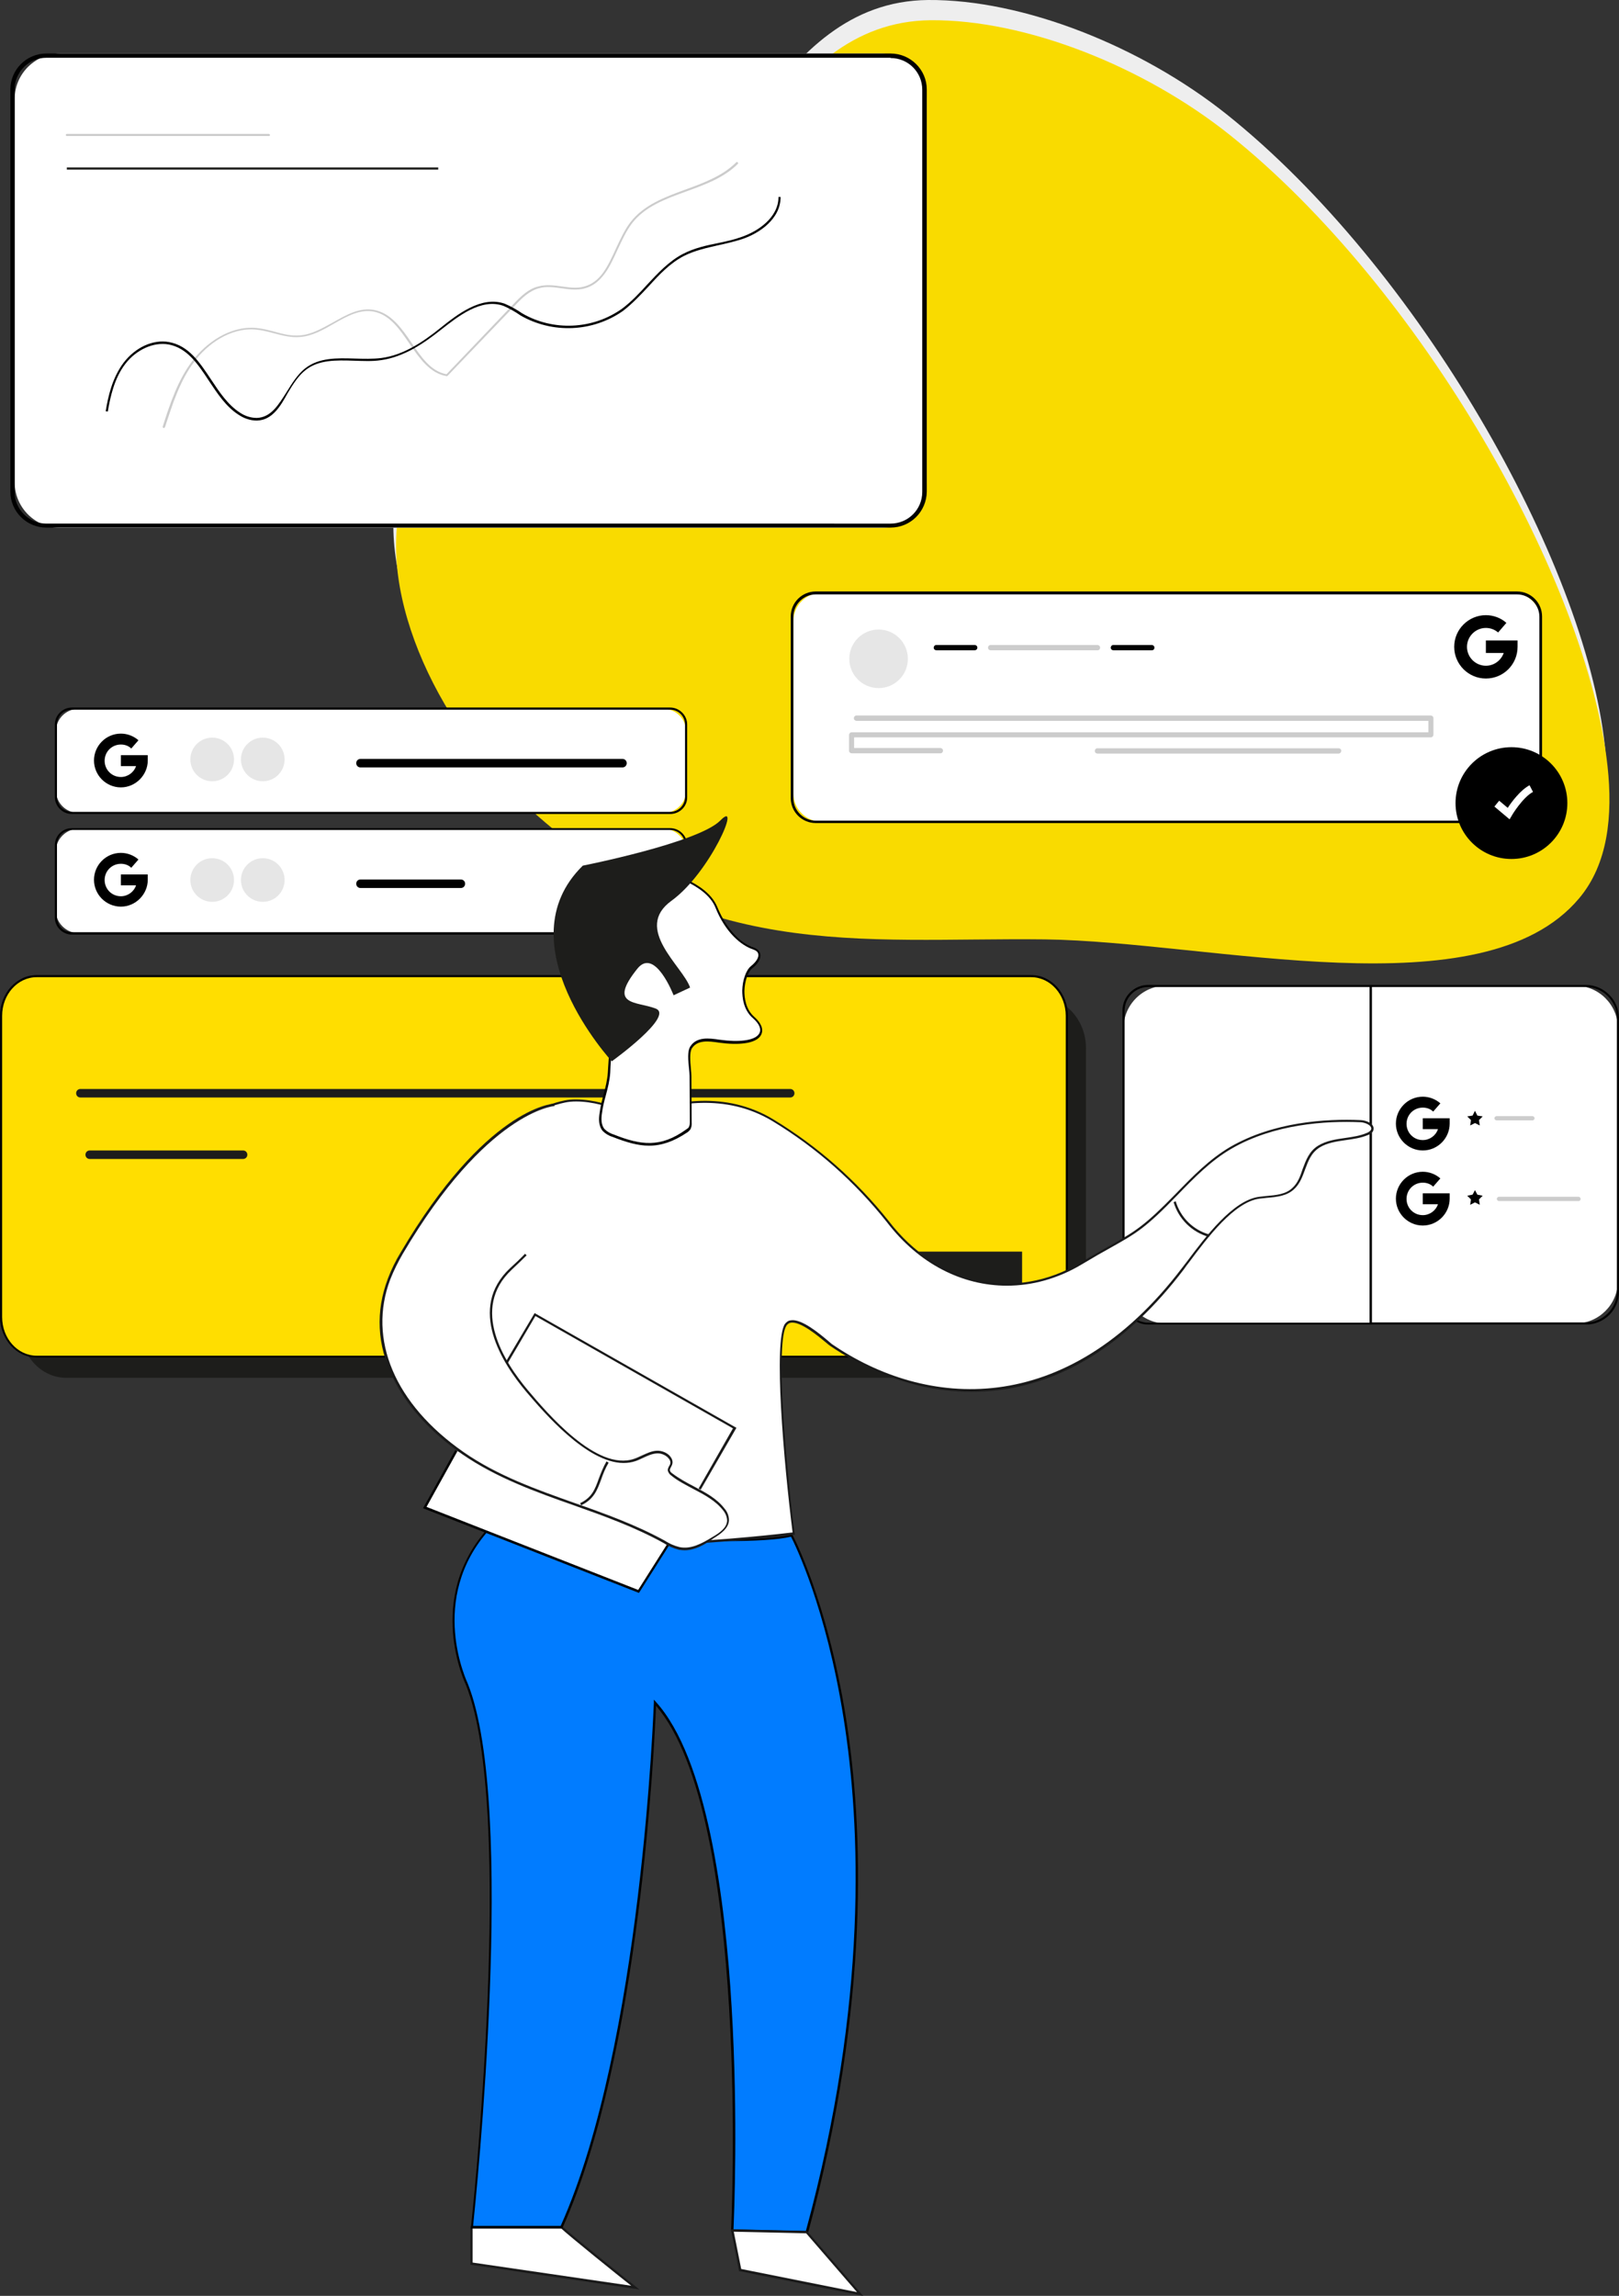 <?xml version="1.0" encoding="UTF-8" standalone="no"?>
<svg
   xmlns:dc="http://purl.org/dc/elements/1.1/"
   xmlns:cc="http://creativecommons.org/ns#"
   xmlns:rdf="http://www.w3.org/1999/02/22-rdf-syntax-ns#"
   xmlns:svg="http://www.w3.org/2000/svg"
   xmlns="http://www.w3.org/2000/svg"
   style="fill:none"
   id="svg6332"
   version="1.1"
   viewBox="0 0 491.635 697.099"
   height="697.099"
   width="491.635">
  <rect x="0" y="0" width="491.635" height="697.099" fill="#333333" stroke="none"/>
  <defs
     id="defs6336" />
  <path
     style="fill:#eeeeee"
     id="path6194"
     d="m 478.7,266.637 c -29.267,34.835 -111.651,13.093 -162.262,12.447 -55.866,-0.647 -106.719,7.516 -159.028,-42.109 -29.186,-27.722 -45.598,-69.75 -34.441,-96.502 11.723,-28.127 42.364,-37.502 67.023,-55.526 30.965,-22.55 44.466,-84.46 91.762,-84.945 28.944,-0.242 64.84,14.063 90.792,34.754 57.968,46.312 108.741,135.46 114.804,191.793 1.617,14.791 0.162,29.581 -8.65,40.088 z" />
  <path
     style="fill:#f9db00"
     id="path6196"
     d="m 479.508,272.78 c -29.267,34.834 -111.651,13.093 -162.261,12.446 -55.866,-0.646 -106.72,7.517 -159.028,-42.108 -29.186,-27.722 -45.598,-69.75 -34.441,-96.503 11.723,-28.126 42.364,-37.502 67.023,-55.525 30.964,-22.55 44.466,-84.46 91.762,-84.945 28.943,-0.242 64.84,14.063 90.792,34.754 57.968,46.311 108.74,135.459 114.804,191.793 1.617,14.871 0.162,29.662 -8.651,40.088 z" />
  <path
     style="fill:#ffffff"
     id="path6198"
     d="m 459.377,249.502 h -209.881 c -4.689,0 -8.57,-3.879 -8.57,-8.567 v -52.373 c 0,-4.688 3.881,-8.567 8.57,-8.567 h 209.881 c 4.689,0 8.57,3.879 8.57,8.567 v 52.373 c -0.081,4.688 -3.881,8.567 -8.57,8.567 z" />
  <path
     style="fill:#ffffff"
     id="path6200"
     d="M 201.473,246.836 H 23.85 c -3.8,0 -6.872,-3.072 -6.872,-6.87 v -17.862 c 0,-3.799 3.072,-6.87 6.872,-6.87 h 177.623 c 3.799,0 6.872,3.071 6.872,6.87 v 17.862 c 0.08,3.798 -3.073,6.87 -6.872,6.87 z" />
  <path
     style="fill:#ffffff"
     id="path6202"
     d="M 201.311,283.367 H 24.012 c -3.881,0 -7.115,-3.152 -7.115,-7.112 v -17.539 c 0,-3.879 3.153,-7.112 7.115,-7.112 h 177.299 c 3.881,0 7.115,3.152 7.115,7.112 v 17.539 c 0,3.96 -3.234,7.112 -7.115,7.112 z" />
  <path
     style="fill:#ffffff"
     id="path6204"
     d="m 478.377,401.854 h -124.264 c -7.114,0 -12.935,-5.819 -12.935,-12.932 v -76.701 c 0,-7.112 5.821,-12.931 12.935,-12.931 h 124.264 c 7.114,0 12.935,5.819 12.935,12.931 v 76.701 c 0,7.113 -5.821,12.932 -12.935,12.932 z" />
  <path
     style="fill:#ffffff"
     id="path6206"
     d="M 267.606,160.274 H 18.271 c -7.6,0 -13.825,-6.223 -13.825,-13.821 V 30.069 c 0,-7.597 6.225,-13.821 13.825,-13.821 h 249.335 c 7.6,0 13.825,6.223 13.825,13.821 V 146.453 c 0,7.598 -6.225,13.821 -13.825,13.821 z" />
  <path
     style="fill:#000000"
     id="path6208"
     d="m 481.61,402.176 h -132.914 c -4.284,0 -7.842,-3.475 -7.842,-7.839 v -87.451 c 0,-4.283 3.477,-7.84 7.842,-7.84 h 132.833 c 5.498,0 10.026,4.526 10.106,10.022 v 83.086 c 0,5.577 -4.527,10.022 -10.025,10.022 z m -65.001,-0.646 h 65.001 c 5.175,0 9.379,-4.203 9.379,-9.376 v -83.086 c 0,-5.172 -4.285,-9.375 -9.379,-9.375 h -65.001 z m -67.913,-101.837 c -3.961,0 -7.195,3.233 -7.195,7.193 v 87.531 c 0,3.961 3.234,7.194 7.195,7.194 h 67.185 v -101.918 z" />
  <g
     transform="translate(-19.323,-14.061)"
     style="opacity:0.2"
     id="g6212">
    <path
       style="fill:#000000"
       id="path6210"
       d="m 498.669,378.736 h -24.173 c -0.323,0 -0.647,-0.324 -0.647,-0.647 0,-0.323 0.324,-0.647 0.647,-0.647 h 24.173 c 0.324,0 0.647,0.324 0.647,0.647 0,0.323 -0.242,0.647 -0.647,0.647 z m -13.986,-24.49 h -10.915 c -0.323,0 -0.646,-0.323 -0.646,-0.646 0,-0.324 0.323,-0.647 0.646,-0.647 h 10.915 c 0.323,0 0.647,0.323 0.647,0.647 0,0.323 -0.324,0.646 -0.647,0.646 z" />
  </g>
  <path
     style="fill:#000000"
     id="path6214"
     d="m 447.897,337.276 0.727,1.455 1.617,0.242 -1.131,1.132 0.242,1.616 -1.455,-0.727 -1.455,0.727 0.242,-1.616 -1.132,-1.132 1.617,-0.242 z" />
  <path
     style="fill:#000000"
     id="path6216"
     d="m 447.897,361.361 0.727,1.374 1.617,0.323 -1.131,1.132 0.242,1.616 -1.455,-0.727 -1.455,0.727 0.242,-1.616 -1.132,-1.132 1.617,-0.323 z" />
  <path
     style="fill:#000000"
     id="path6218"
     d="m 432.051,342.852 h 4.608 c -0.647,1.94 -2.506,3.314 -4.608,3.314 -2.749,0 -4.932,-2.182 -4.932,-4.93 0,-2.748 2.183,-4.931 4.932,-4.931 1.212,0 2.344,0.405 3.153,1.213 l 2.183,-2.506 c -1.456,-1.293 -3.396,-2.02 -5.336,-2.02 -4.528,0 -8.166,3.718 -8.166,8.163 0,4.526 3.719,8.163 8.166,8.163 4.527,0 8.165,-3.718 8.165,-8.163 v -1.617 h -8.165 z" />
  <path
     style="fill:#000000"
     id="path6220"
     d="m 432.051,365.644 h 4.608 c -0.647,1.94 -2.506,3.314 -4.608,3.314 -2.749,0 -4.932,-2.182 -4.932,-4.93 0,-2.748 2.183,-4.931 4.932,-4.931 1.212,0 2.344,0.405 3.153,1.213 l 2.183,-2.506 c -1.456,-1.293 -3.396,-2.02 -5.336,-2.02 -4.528,0 -8.166,3.718 -8.166,8.163 0,4.526 3.719,8.163 8.166,8.163 4.527,0 8.165,-3.718 8.165,-8.163 v -1.617 h -8.165 z" />
  <path
     style="fill:#000000"
     id="path6222"
     d="m 270.436,17.622 c 5.336,0 9.621,4.284 9.621,9.618 V 149.363 c 0,5.334 -4.285,9.618 -9.621,9.618 H 14.068 c -5.255,0 -9.621,-4.284 -9.621,-9.618 V 27.159 c 0,-5.253 4.285,-9.618 9.621,-9.618 h 256.369 z m 0,-1.374 H 14.068 c -6.064,0 -10.915,4.93 -10.915,10.911 V 149.282 c 0,6.062 4.932,10.911 10.915,10.911 h 256.369 c 6.063,0 10.914,-4.849 10.995,-10.911 V 27.159 c 0,-5.981 -4.932,-10.911 -10.995,-10.911 z" />
  <g
     transform="translate(-19.323,-14.061)"
     style="opacity:0.2"
     id="g6226">
    <path
       style="fill:#000000"
       id="path6224"
       d="M 100.979,55.363 H 39.616 c -0.162,0 -0.323,-0.162 -0.323,-0.323 0,-0.162 0.162,-0.323 0.323,-0.323 h 61.363 c 0.162,0 0.324,0.162 0.324,0.323 0,0.162 -0.081,0.323 -0.324,0.323 z" />
  </g>
  <path
     style="fill:#1d1d1b"
     id="path6228"
     d="M 133.075,50.84 H 20.293 v 0.647 h 112.782 z" />
  <path
     style="fill:#000000"
     id="path6230"
     d="m 78.018,127.702 c -2.021,0 -3.881,-0.646 -5.579,-1.778 -3.8,-2.425 -6.387,-6.385 -8.974,-10.264 -3.396,-5.173 -6.63,-10.022 -12.289,-11.073 -4.608,-0.808 -9.863,1.616 -13.178,5.981 -3.315,4.364 -4.527,10.022 -5.255,14.386 l -0.647,-0.081 c 0.728,-4.526 2.021,-10.183 5.417,-14.709 3.557,-4.688 8.974,-7.194 13.825,-6.304 5.983,1.131 9.217,6.061 12.774,11.396 2.506,3.798 5.093,7.678 8.732,10.022 1.536,1.05 3.315,1.616 5.174,1.616 4.285,-0.162 6.549,-3.96 9.055,-7.921 1.617,-2.586 3.315,-5.334 5.578,-7.112 4.205,-3.314 9.702,-3.152 15.038,-2.99 2.668,0.08 5.498,0.161 8.085,-0.162 6.872,-0.889 12.936,-5.092 17.867,-9.052 5.255,-4.203 12.532,-9.941 19.646,-7.436 1.86,0.808 3.638,1.778 5.255,2.91 9.46,5.496 21.425,4.93 30.318,-1.374 2.83,-2.102 5.336,-4.769 7.681,-7.355 3.234,-3.476 6.629,-7.113 10.834,-9.295 3.395,-1.778 7.114,-2.586 10.752,-3.314 2.264,-0.485 4.609,-0.97 6.872,-1.778 5.255,-1.778 11.4,-5.981 11.4,-12.204 h 0.647 c 0,6.627 -6.387,11.073 -11.885,12.851 -2.264,0.727 -4.689,1.293 -6.953,1.778 -3.557,0.808 -7.276,1.617 -10.591,3.314 -4.204,2.182 -7.519,5.739 -10.672,9.214 -2.425,2.586 -4.932,5.253 -7.761,7.435 -9.217,6.466 -21.425,6.951 -31.127,1.374 -1.617,-1.131 -3.314,-2.101 -5.174,-2.909 -6.791,-2.425 -13.825,3.233 -18.999,7.274 -5.094,4.041 -11.157,8.244 -18.191,9.213 -2.668,0.405 -5.498,0.243 -8.246,0.162 -5.417,-0.162 -10.591,-0.323 -14.634,2.829 -2.183,1.697 -3.881,4.364 -5.417,6.951 -2.344,4.283 -4.77,8.244 -9.378,8.405 z" />
  <g
     transform="translate(-19.323,-14.061)"
     style="opacity:0.2"
     id="g6234">
    <path
       style="fill:#000000"
       id="path6232"
       d="m 69.044,144.027 h -0.081 c -0.162,-0.081 -0.242,-0.243 -0.242,-0.405 2.264,-7.031 4.608,-14.224 9.136,-20.124 3.962,-5.173 11.076,-10.507 19.161,-9.861 1.94,0.162 3.8,0.647 5.66,1.132 2.587,0.727 5.093,1.374 7.68,1.131 3.558,-0.242 6.872,-2.182 10.106,-3.96 4.043,-2.263 8.166,-4.688 12.693,-3.718 5.013,1.051 8.166,5.577 11.157,9.941 2.992,4.446 5.902,8.648 10.592,9.537 l 20.292,-21.256 c 2.264,-2.425 4.609,-4.688 7.6,-5.415 2.345,-0.647 4.77,-0.323 7.115,0 2.263,0.323 4.527,0.646 6.629,0.081 5.174,-1.294 7.357,-6.224 9.783,-11.477 1.293,-2.748 2.587,-5.658 4.366,-8.002 4.042,-5.334 10.591,-7.759 16.816,-10.022 5.498,-2.021 11.238,-4.122 15.361,-8.244 0.162,-0.162 0.323,-0.162 0.485,0 0.162,0.162 0.162,0.323 0,0.485 -4.204,4.203 -10.025,6.304 -15.604,8.325 -6.467,2.344 -12.612,4.607 -16.573,9.78 -1.698,2.263 -2.992,5.092 -4.285,7.84 -2.345,5.173 -4.77,10.507 -10.187,11.881 -2.264,0.566 -4.608,0.243 -6.872,-0.08 -2.345,-0.324 -4.689,-0.647 -6.872,0 -2.83,0.727 -5.094,2.909 -7.277,5.253 l -20.454,21.337 c -0.081,0.081 -0.162,0.081 -0.323,0.081 -5.094,-0.889 -8.247,-5.496 -11.238,-9.86 -2.911,-4.284 -5.902,-8.648 -10.672,-9.699 -4.285,-0.889 -8.166,1.293 -12.289,3.637 -3.234,1.859 -6.63,3.799 -10.349,4.041 -2.668,0.243 -5.336,-0.485 -7.842,-1.131 -1.779,-0.485 -3.719,-0.97 -5.578,-1.132 -7.761,-0.646 -14.714,4.526 -18.514,9.618 -4.447,5.819 -6.71,13.013 -8.974,19.963 -0.162,0.243 -0.323,0.324 -0.404,0.324 z" />
  </g>
  <path
     style="fill:#000000"
     id="path6236"
     d="M 203.494,247.159 H 21.829 c -2.83,0 -5.174,-2.344 -5.174,-5.173 v -21.984 c 0,-2.829 2.345,-5.172 5.174,-5.172 h 181.665 c 2.829,0 5.174,2.343 5.174,5.172 v 21.984 c 0.081,2.829 -2.264,5.173 -5.174,5.173 z m -181.665,-31.683 c -2.506,0 -4.527,2.021 -4.527,4.526 v 21.984 c 0,2.506 2.021,4.526 4.527,4.526 h 181.665 c 2.506,0 4.527,-2.02 4.527,-4.526 v -21.984 c 0,-2.505 -2.021,-4.526 -4.527,-4.526 z" />
  <g
     transform="translate(-19.323,-14.061)"
     style="opacity:0.1"
     id="g6242">
    <path
       style="fill:#000000"
       id="path6238"
       d="m 83.758,251.278 c 3.661,0 6.63,-2.967 6.63,-6.627 0,-3.66 -2.968,-6.628 -6.63,-6.628 -3.661,0 -6.63,2.968 -6.63,6.628 0,3.66 2.968,6.627 6.63,6.627 z" />
    <path
       style="fill:#000000"
       id="path6240"
       d="m 99.12,251.278 c 3.662,0 6.63,-2.967 6.63,-6.627 0,-3.66 -2.968,-6.628 -6.63,-6.628 -3.661,0 -6.63,2.968 -6.63,6.628 0,3.66 2.968,6.627 6.63,6.627 z" />
  </g>
  <path
     style="fill:#000000"
     id="path6244"
     d="m 189.022,233.015 h -79.554 c -0.728,0 -1.294,-0.566 -1.294,-1.294 0,-0.727 0.566,-1.293 1.294,-1.293 h 79.554 c 0.728,0 1.293,0.566 1.293,1.293 0,0.728 -0.565,1.294 -1.293,1.294 z" />
  <path
     style="fill:#000000"
     id="path6246"
     d="M 203.494,283.771 H 21.829 c -2.83,0 -5.174,-2.344 -5.174,-5.173 v -21.983 c 0,-2.829 2.345,-5.173 5.174,-5.173 h 181.665 c 2.829,0 5.174,2.344 5.174,5.173 v 21.903 c 0.081,2.909 -2.264,5.253 -5.174,5.253 z m -181.665,-31.763 c -2.506,0 -4.527,2.02 -4.527,4.526 v 21.984 c 0,2.505 2.021,4.526 4.527,4.526 h 181.665 c 2.506,0 4.527,-2.021 4.527,-4.526 v -21.984 c 0,-2.506 -2.021,-4.526 -4.527,-4.526 z" />
  <g
     transform="translate(-19.323,-14.061)"
     style="opacity:0.1"
     id="g6250">
    <path
       style="fill:#000000"
       id="path6248"
       d="m 83.758,287.891 c 3.661,0 6.63,-2.968 6.63,-6.628 0,-3.66 -2.968,-6.627 -6.63,-6.627 -3.661,0 -6.63,2.967 -6.63,6.627 0,3.66 2.968,6.628 6.63,6.628 z" />
  </g>
  <g
     transform="translate(-19.323,-14.061)"
     style="opacity:0.1"
     id="g6254">
    <path
       style="fill:#000000"
       id="path6252"
       d="m 99.12,287.891 c 3.662,0 6.63,-2.968 6.63,-6.628 0,-3.66 -2.968,-6.627 -6.63,-6.627 -3.661,0 -6.63,2.967 -6.63,6.627 0,3.66 2.968,6.628 6.63,6.628 z" />
  </g>
  <g
     transform="translate(-19.323,-14.061)"
     style="opacity:0.1"
     id="g6258">
    <path
       style="fill:#000000"
       id="path6256"
       d="m 83.758,324.342 c 3.661,0 6.63,-2.967 6.63,-6.628 0,-3.66 -2.968,-6.627 -6.63,-6.627 -3.661,0 -6.63,2.967 -6.63,6.627 0,3.661 2.968,6.628 6.63,6.628 z" />
  </g>
  <g
     transform="translate(-19.323,-14.061)"
     style="opacity:0.1"
     id="g6262">
    <path
       style="fill:#000000"
       id="path6260"
       d="m 99.12,324.342 c 3.662,0 6.63,-2.967 6.63,-6.628 0,-3.66 -2.968,-6.627 -6.63,-6.627 -3.661,0 -6.63,2.967 -6.63,6.627 0,3.661 2.968,6.628 6.63,6.628 z" />
  </g>
  <path
     style="fill:#000000"
     id="path6264"
     d="m 139.947,269.627 h -30.479 c -0.728,0 -1.294,-0.566 -1.294,-1.293 0,-0.728 0.566,-1.293 1.294,-1.293 h 30.479 c 0.728,0 1.294,0.565 1.294,1.293 0,0.727 -0.566,1.293 -1.294,1.293 z" />
  <path
     style="fill:#1d1d1b"
     id="path6266"
     d="m 20.05,302.845 h 295.822 c 7.681,0 13.906,6.951 13.906,15.437 v 84.622 c 0,8.567 -6.225,15.437 -13.906,15.437 H 20.05 c -7.681,0 -13.906,-6.951 -13.906,-15.437 v -84.622 c 0,-8.567 6.225,-15.437 13.906,-15.437 z" />
  <path
     style="fill:#ffde00"
     id="path6268"
     d="m 11.157,296.379 h 301.967 c 5.982,0 10.833,5.416 10.833,12.043 v 91.491 c 0,6.628 -4.851,12.043 -10.833,12.043 H 11.157 c -5.983,0 -10.834,-5.415 -10.834,-12.043 v -91.491 c 0,-6.708 4.851,-12.043 10.834,-12.043 z" />
  <path
     style="fill:#000000"
     id="path6270"
     d="M 313.123,412.199 H 11.157 c -6.144,0 -11.157,-5.577 -11.157,-12.366 v -91.411 c 0,-6.789 5.013,-12.366 11.157,-12.366 h 301.966 c 6.145,0 11.157,5.577 11.157,12.366 v 91.492 c 0,6.789 -5.012,12.285 -11.157,12.285 z M 11.157,296.703 c -5.821,0 -10.51,5.253 -10.51,11.719 v 91.492 c 0,6.465 4.689,11.719 10.51,11.719 h 301.966 c 5.822,0 10.511,-5.254 10.511,-11.719 v -91.492 c 0,-6.466 -4.689,-11.719 -10.511,-11.719 z" />
  <path
     style="fill:#ffffff"
     id="path6272"
     d="m 24.416,331.941 h 215.54 z m 2.83,18.67 H 73.814 Z" />
  <path
     style="fill:#1d1d1b"
     id="path6274"
     d="M 73.814,351.904 H 27.246 c -0.728,0 -1.294,-0.565 -1.294,-1.293 0,-0.727 0.566,-1.293 1.294,-1.293 h 46.568 c 0.728,0 1.294,0.566 1.294,1.293 0,0.728 -0.566,1.293 -1.294,1.293 z m 166.142,-18.67 H 24.416 c -0.728,0 -1.294,-0.565 -1.294,-1.293 0,-0.727 0.566,-1.293 1.294,-1.293 h 215.54 c 0.728,0 1.294,0.566 1.294,1.293 0,0.728 -0.566,1.293 -1.294,1.293 z" />
  <path
     style="fill:#1d1d1b"
     id="path6276"
     d="m 232.195,380.031 h 78.18 v 16.003 h -78.18 z" />
  <path
     style="fill:#ffffff"
     id="path6278"
     d="m 170.508,676.247 c 2.506,2.424 22.476,18.346 22.476,18.346 l -49.722,-7.274 v -11.072 z" />
  <path
     style="fill:#1a1a1a"
     id="path6280"
     d="m 194.196,695.159 -51.338,-7.516 v -11.72 h 27.812 l 0.08,0.081 c 2.507,2.425 22.234,18.185 22.395,18.347 z m -50.61,-8.163 48.104,7.032 c -4.123,-3.233 -18.757,-15.033 -21.344,-17.458 h -26.841 v 10.426 z" />
  <path
     style="fill:#017cff"
     id="path6282"
     d="m 244.969,677.782 -22.638,-0.566 c 0,0 6.387,-127.377 -23.526,-160.272 0,0 -3.234,103.292 -28.378,159.221 h -27.165 c 0,0 13.825,-126.326 -1.536,-164.797 0,0 -12.855,-25.783 6.791,-47.363 0,0 76.402,6.385 91.843,2.183 0,0 41.395,76.701 4.609,211.594 z" />
  <path
     style="fill:#000000"
     id="path6284"
     d="m 245.292,678.186 h -0.323 l -22.961,-0.566 v -0.404 c 0.081,-1.293 5.902,-125.922 -22.799,-159.302 -0.404,10.265 -4.689,105.797 -28.378,158.494 l -0.081,0.242 h -27.811 l 0.081,-0.404 c 0.161,-1.293 13.663,-126.649 -1.536,-164.636 -0.081,-0.242 -12.694,-26.186 6.872,-47.766 l 0.08,-0.162 h 0.162 c 0.728,0.081 76.563,6.304 91.682,2.263 l 0.242,-0.081 0.162,0.243 c 0.081,0.161 10.429,19.64 16.169,55.283 5.255,32.895 7.519,86.803 -11.48,156.554 z m -22.556,-1.293 21.99,0.485 c 18.919,-69.508 16.655,-123.174 11.4,-155.988 -5.336,-33.38 -14.715,-52.454 -15.927,-54.798 -15.685,3.879 -86.507,-1.859 -91.52,-2.263 -19.08,21.175 -6.71,46.635 -6.63,46.877 14.876,37.098 2.426,156.796 1.617,164.636 h 26.599 c 24.74,-55.283 28.216,-157.847 28.297,-158.898 v -0.889 l 0.566,0.647 c 15.523,17.054 21.101,59.809 23.042,92.704 2.021,33.541 0.727,63.85 0.566,67.487 z" />
  <path
     style="fill:#ffffff"
     id="path6286"
     d="m 161.129,339.701 c 2.183,-2.91 6.711,-4.365 10.349,-5.173 4.123,-0.889 10.51,0.242 14.148,1.697 4.204,1.698 2.668,2.102 7.196,1.859 4.527,-0.242 23.446,-9.052 41.879,2.102 13.34,8.082 25.144,18.508 34.764,30.712 14.311,18.59 37.837,25.217 58.777,12.689 15.684,-9.375 16.412,-8.001 29.024,-21.013 5.094,-5.254 10.187,-10.507 16.493,-14.144 11.723,-6.79 26.114,-8.649 39.454,-8.002 1.779,0.081 4.204,1.293 3.315,2.829 -0.324,0.485 -0.809,0.808 -1.294,0.97 -4.689,2.02 -10.429,1.131 -14.795,3.879 -4.851,2.991 -3.962,9.133 -7.761,12.77 -2.588,2.506 -6.63,2.263 -10.187,2.748 -8.651,1.051 -17.948,14.629 -23.204,21.499 -37.756,49.706 -81.494,40.654 -106.88,23.196 -1.375,-0.97 -10.996,-10.183 -13.745,-6.142 -3.557,5.253 -0.242,42.674 2.426,63.365 0,0 -69.044,8.729 -93.137,-1.132 0.081,0.081 -5.336,-100.543 13.178,-124.709 z" />
  <path
     style="fill:#1a1a1a"
     id="path6288"
     d="m 186.111,469.502 c -15.118,0 -29.671,-1.132 -38.321,-4.688 l -0.971,-0.404 0.728,-0.243 c 0,-0.161 0,-0.404 0,-0.727 -0.97,-23.762 -2.911,-102.887 13.34,-124.063 l 0.242,-0.243 c 2.345,-2.828 6.872,-4.283 10.349,-5.011 4.123,-0.889 10.591,0.243 14.391,1.779 1.374,0.565 2.102,0.969 2.668,1.293 1.132,0.646 1.374,0.727 4.366,0.565 0.808,-0.08 2.263,-0.404 4.042,-0.889 7.438,-1.939 23.042,-6.061 37.998,3.072 13.421,8.163 25.144,18.508 34.927,30.793 14.957,19.479 38.322,24.49 58.291,12.609 3.638,-2.183 6.549,-3.799 8.812,-5.092 7.843,-4.446 10.43,-5.9 20.132,-15.842 5.012,-5.172 10.186,-10.506 16.573,-14.224 13.098,-7.517 28.782,-8.568 39.616,-8.083 1.374,0.081 3.072,0.728 3.638,1.778 0.242,0.485 0.242,1.051 0,1.617 -0.404,0.566 -0.889,0.97 -1.536,1.131 -2.102,0.889 -4.447,1.213 -6.71,1.536 -2.749,0.404 -5.66,0.808 -8.004,2.263 -2.507,1.617 -3.396,4.041 -4.366,6.628 -0.809,2.182 -1.536,4.364 -3.396,6.061 -2.183,2.021 -5.255,2.344 -8.246,2.587 -0.728,0.08 -1.456,0.161 -2.183,0.242 -7.681,0.97 -15.927,11.962 -21.344,19.236 -0.566,0.727 -1.132,1.455 -1.617,2.182 -17.059,22.469 -36.705,34.916 -58.372,36.936 -22.314,2.102 -40.343,-7.678 -49.075,-13.659 -0.242,-0.162 -0.647,-0.485 -1.212,-0.97 -2.345,-1.939 -7.681,-6.466 -10.672,-6.061 -0.566,0.08 -1.051,0.404 -1.375,0.889 -3.234,4.849 -0.485,39.845 2.506,63.122 l 0.081,0.324 -0.323,0.08 c -0.404,0 -28.459,3.476 -54.977,3.476 z m -37.836,-5.254 c 23.041,9.214 86.992,1.698 92.409,1.051 -2.749,-21.822 -5.821,-58.031 -2.345,-63.284 0.485,-0.647 1.051,-1.051 1.86,-1.132 3.234,-0.485 8.65,4.041 11.237,6.223 0.566,0.485 0.971,0.809 1.132,0.97 28.216,19.398 70.985,23.439 106.396,-23.115 0.485,-0.647 1.051,-1.374 1.617,-2.101 5.498,-7.355 13.906,-18.509 21.829,-19.479 0.728,-0.08 1.455,-0.161 2.183,-0.242 2.83,-0.243 5.821,-0.485 7.842,-2.425 1.698,-1.535 2.426,-3.637 3.153,-5.819 0.97,-2.586 1.94,-5.334 4.689,-7.032 2.507,-1.535 5.417,-1.939 8.247,-2.344 2.264,-0.323 4.527,-0.646 6.548,-1.535 0.486,-0.162 0.89,-0.485 1.213,-0.889 0.162,-0.243 0.162,-0.566 0,-0.889 -0.404,-0.808 -1.94,-1.374 -3.072,-1.455 -10.753,-0.485 -26.356,0.566 -39.211,8.001 -6.306,3.637 -11.481,8.972 -16.412,14.064 -9.702,10.022 -12.37,11.557 -20.293,16.003 -2.345,1.293 -5.174,2.909 -8.813,5.091 -7.276,4.365 -15.118,6.466 -22.718,6.466 -13.582,0 -26.76,-6.627 -36.462,-19.316 -9.702,-12.205 -21.344,-22.55 -34.684,-30.632 -14.714,-8.891 -30.075,-4.931 -37.513,-2.991 -1.941,0.485 -3.315,0.889 -4.204,0.889 -3.073,0.162 -3.396,0.081 -4.69,-0.646 -0.565,-0.324 -1.293,-0.728 -2.668,-1.213 -3.719,-1.535 -9.944,-2.586 -13.986,-1.697 -3.396,0.727 -7.923,2.182 -10.106,5.011 l -0.243,0.243 c -15.927,21.418 -13.986,99.735 -12.935,123.335 0,0.485 0,0.728 0,0.889 z" />
  <path
     style="fill:#ffffff"
     id="path6290"
     d="m 200.664,264.616 c 0,0 13.663,3.071 16.897,10.911 3.234,7.84 8.004,11.477 11.157,12.527 3.153,1.051 2.102,3.637 -0.485,5.739 -2.587,2.101 -4.123,11.073 0.647,15.195 4.77,4.121 2.183,8.405 -8.327,7.435 -3.639,-0.323 -8.489,-1.859 -10.672,1.617 -1.213,1.939 -0.162,6.627 -0.162,8.729 l 0.081,14.063 c 0.081,0.646 -0.081,1.293 -0.404,1.859 -0.243,0.323 -0.566,0.565 -0.971,0.808 -7.842,5.657 -13.905,4.768 -22.233,1.455 -1.051,-0.324 -2.102,-0.889 -2.91,-1.698 -1.132,-1.374 -1.132,-3.394 -0.89,-5.172 0.566,-4.203 2.183,-8.083 2.507,-12.285 0.242,-4.688 0.646,-9.295 1.374,-13.902 0.243,-1.293 1.94,-5.496 1.374,-6.789 l -11.157,-27.076 z" />
  <path
     style="fill:#000000"
     id="path6292"
     d="m 197.107,347.863 c -3.477,0 -6.953,-1.05 -11.077,-2.667 -1.131,-0.323 -2.182,-0.97 -2.991,-1.778 -1.374,-1.616 -1.213,-3.879 -0.97,-5.415 0.243,-1.94 0.728,-3.88 1.213,-5.658 0.566,-2.101 1.132,-4.364 1.293,-6.627 0.243,-4.607 0.647,-9.295 1.375,-13.902 0.08,-0.404 0.242,-1.05 0.485,-1.859 0.485,-1.616 1.212,-3.96 0.889,-4.687 l -11.319,-27.318 24.497,-13.659 h 0.162 c 0.566,0.161 13.906,3.152 17.14,11.072 3.072,7.436 7.599,11.235 10.914,12.285 1.536,0.485 2.021,1.374 2.183,2.021 0.243,1.293 -0.647,2.91 -2.506,4.364 -1.294,1.051 -2.264,3.961 -2.345,6.87 0,1.94 0.324,5.496 2.992,7.84 2.102,1.859 2.829,3.718 2.182,5.254 -0.97,2.343 -4.931,3.313 -10.752,2.828 -0.647,-0.08 -1.375,-0.161 -2.102,-0.242 -3.234,-0.485 -6.549,-0.889 -8.247,1.697 -0.808,1.293 -0.485,4.122 -0.323,6.224 0.081,0.889 0.161,1.616 0.161,2.263 l 0.081,14.063 c 0.081,0.727 -0.081,1.455 -0.404,2.101 -0.323,0.404 -0.647,0.728 -1.051,0.97 -4.123,2.748 -7.761,3.96 -11.48,3.96 z m -20.131,-69.669 11.076,26.752 c 0.404,0.889 -0.162,2.829 -0.89,5.173 -0.242,0.727 -0.404,1.374 -0.485,1.778 -0.727,4.526 -1.212,9.214 -1.374,13.821 -0.162,2.344 -0.728,4.607 -1.294,6.708 -0.485,1.778 -0.97,3.637 -1.212,5.577 -0.243,1.536 -0.324,3.556 0.808,4.849 0.728,0.728 1.698,1.293 2.749,1.617 8.327,3.314 14.229,4.041 21.91,-1.455 0.323,-0.243 0.646,-0.404 0.889,-0.727 0.243,-0.485 0.323,-1.051 0.323,-1.617 l -0.08,-14.063 c 0,-0.566 -0.081,-1.374 -0.162,-2.182 -0.243,-2.344 -0.566,-5.254 0.404,-6.709 1.94,-2.99 5.659,-2.505 8.893,-2.02 0.728,0.081 1.456,0.161 2.102,0.242 5.417,0.485 9.217,-0.404 10.026,-2.344 0.565,-1.212 -0.162,-2.828 -2.022,-4.445 -2.91,-2.505 -3.234,-6.304 -3.234,-8.405 0.081,-3.152 1.132,-6.143 2.588,-7.355 1.616,-1.293 2.506,-2.667 2.263,-3.718 -0.081,-0.647 -0.727,-1.132 -1.698,-1.455 -3.395,-1.131 -8.246,-5.011 -11.318,-12.689 -2.911,-7.193 -15.119,-10.265 -16.493,-10.669 z" />
  <path
     style="fill:#1d1d1b"
     id="path6294"
     d="m 185.788,322.243 c 0,0 -32.986,-35.724 -8.812,-59.405 0,0 35.169,-6.951 41.798,-13.74 6.63,-6.789 -3.153,15.922 -14.876,24.408 -11.723,8.487 3.477,19.883 5.659,26.349 l -5.012,2.344 c 0,0 -5.659,-14.71 -10.995,-8.083 -9.136,11.396 -0.162,9.861 5.578,12.124 5.74,2.263 -13.34,16.003 -13.34,16.003 z" />
  <path
     style="fill:#ffffff"
     id="path6296"
     d="m 244.969,677.782 16.25,18.751 -36.462,-7.274 -2.345,-12.043 z" />
  <path
     style="fill:#1a1a1a"
     id="path6298"
     d="m 262.108,697.099 -37.675,-7.517 -2.506,-12.689 23.203,0.566 z m -37.028,-8.163 35.169,7.031 -15.442,-17.862 -21.991,-0.485 z" />
  <path
     style="fill:#ffffff"
     id="path6300"
     d="m 138.573,440.487 -9.621,17.215 64.921,25.459 9.621,-15.275" />
  <path
     style="fill:#000000"
     id="path6302"
     d="m 194.035,483.646 -0.243,-0.081 -65.325,-25.621 9.783,-17.619 0.646,0.323 -9.378,16.892 64.274,25.217 9.459,-14.952 0.566,0.404 z" />
  <path
     style="fill:#ffffff"
     id="path6304"
     d="m 168.406,335.498 c 0,0 -20.536,1.212 -46.407,45.018 -1.536,2.505 -2.749,5.092 -3.8,7.84 -8.004,21.175 4.366,40.33 22.395,52.939 18.595,12.931 41.394,15.922 61.202,26.995 1.374,0.889 2.91,1.535 4.527,1.939 3.719,0.728 7.277,-1.293 10.511,-3.152 2.102,-1.212 4.365,-2.829 4.446,-5.172 0,-1.213 -0.485,-2.425 -1.293,-3.395 -3.8,-4.93 -10.834,-6.628 -15.846,-10.588 -0.486,-0.323 -0.809,-0.727 -0.89,-1.293 0,-0.566 0.404,-0.97 0.647,-1.455 0.97,-2.101 -1.86,-4.122 -4.204,-3.96 -2.426,0.162 -4.447,1.616 -6.71,2.344 -11.562,4.041 -26.68,-13.74 -32.744,-20.933 -8.812,-10.427 -16.897,-25.864 -4.932,-37.098 1.617,-1.536 3.154,-2.991 4.528,-4.364" />
  <path
     style="fill:#1a1a1a"
     id="path6306"
     d="m 207.86,470.714 c -0.566,0 -1.132,-0.081 -1.698,-0.162 -1.617,-0.404 -3.234,-1.131 -4.609,-2.02 -8.731,-4.85 -18.19,-8.244 -27.326,-11.477 -11.481,-4.041 -23.446,-8.325 -33.875,-15.518 -9.702,-6.708 -16.978,-14.791 -21.102,-23.358 -4.77,-9.86 -5.255,-19.963 -1.455,-29.985 1.051,-2.748 2.345,-5.415 3.881,-7.921 25.629,-43.482 45.841,-45.18 46.649,-45.18 l 0.081,0.728 c -0.243,0 -20.697,1.778 -46.083,44.856 -1.456,2.506 -2.749,5.092 -3.8,7.759 -6.953,18.266 1.374,37.906 22.233,52.454 10.348,7.194 22.233,11.396 33.633,15.438 9.216,3.232 18.675,6.627 27.488,11.476 1.374,0.889 2.83,1.536 4.446,1.94 3.477,0.728 6.792,-1.051 10.187,-3.152 2.102,-1.212 4.204,-2.748 4.285,-4.849 0,-1.132 -0.485,-2.263 -1.212,-3.152 -2.264,-2.91 -5.579,-4.688 -9.136,-6.547 -2.264,-1.212 -4.689,-2.425 -6.63,-4.041 -0.485,-0.323 -0.889,-0.889 -1.051,-1.536 0,-0.566 0.243,-0.97 0.404,-1.293 0.081,-0.162 0.162,-0.242 0.243,-0.404 0.323,-0.727 0.081,-1.374 -0.243,-1.778 -0.727,-1.051 -2.263,-1.778 -3.638,-1.697 -1.536,0.08 -2.91,0.727 -4.285,1.373 -0.727,0.324 -1.536,0.728 -2.263,0.97 -1.213,0.404 -2.426,0.566 -3.639,0.566 -11.157,0 -24.254,-15.437 -29.509,-21.58 -7.438,-8.809 -17.948,-25.378 -4.932,-37.582 1.617,-1.455 3.153,-2.91 4.528,-4.365 l 0.485,0.485 c -1.455,1.455 -2.992,2.91 -4.528,4.365 -12.612,11.8 -2.344,27.964 4.932,36.613 5.74,6.789 20.94,24.812 32.339,20.771 0.728,-0.242 1.536,-0.647 2.264,-0.97 1.455,-0.646 2.91,-1.374 4.527,-1.455 1.617,-0.081 3.477,0.728 4.285,2.021 0.566,0.808 0.647,1.697 0.243,2.505 -0.081,0.162 -0.162,0.324 -0.243,0.485 -0.161,0.324 -0.323,0.566 -0.323,0.889 0.081,0.404 0.323,0.728 0.728,0.97 2.021,1.536 4.365,2.829 6.548,3.961 3.396,1.778 6.953,3.637 9.298,6.708 0.889,0.97 1.374,2.263 1.374,3.556 -0.081,2.425 -2.425,4.122 -4.689,5.496 -2.749,2.021 -5.74,3.637 -8.812,3.637 z" />
  <path
     style="fill:#1a1a1a"
     id="path6308"
     d="m 176.491,457.055 -0.324,-0.647 c 3.557,-1.697 4.528,-4.202 5.66,-7.435 0.646,-1.697 1.293,-3.395 2.344,-5.254 l 0.647,0.404 c -1.051,1.779 -1.698,3.476 -2.264,5.092 -1.213,3.233 -2.183,5.981 -6.063,7.84 z m 36.3,-4.768 -0.647,-0.324 10.43,-18.266 -59.989,-34.107 -8.408,14.306 -0.647,-0.324 8.812,-14.871 61.283,34.835 z m 154.339,-76.701 c -5.174,-1.455 -9.217,-5.415 -10.753,-10.588 l 0.647,-0.243 c 1.455,4.931 5.336,8.729 10.268,10.103 z" />
  <path
     style="fill:#000000"
     id="path6310"
     d="m 460.752,249.906 h -213.034 c -4.204,0 -7.6,-3.394 -7.6,-7.597 v -55.121 c 0,-4.203 3.396,-7.598 7.6,-7.598 h 212.953 c 4.204,0 7.6,3.395 7.6,7.598 v 55.121 c 0,4.203 -3.396,7.597 -7.519,7.597 z m -213.034,-69.427 c -3.719,0 -6.792,3.072 -6.792,6.79 v 55.121 c 0,3.718 3.073,6.789 6.792,6.789 h 212.953 c 3.719,0 6.791,-3.071 6.791,-6.789 v -55.121 c 0,-3.718 -3.072,-6.79 -6.791,-6.79 z" />
  <path
     style="fill:#000000"
     id="path6312"
     d="m 349.748,197.452 h -11.643 c -0.404,0 -0.808,-0.323 -0.808,-0.808 0,-0.404 0.323,-0.809 0.808,-0.809 h 11.643 c 0.404,0 0.808,0.324 0.808,0.809 0,0.485 -0.323,0.808 -0.808,0.808 z m -53.764,0 h -11.642 c -0.405,0 -0.809,-0.323 -0.809,-0.808 0,-0.404 0.324,-0.809 0.809,-0.809 h 11.642 c 0.404,0 0.808,0.324 0.808,0.809 0,0.485 -0.404,0.808 -0.808,0.808 z" />
  <g
     transform="translate(-19.323,-14.061)"
     style="opacity:0.2"
     id="g6316">
    <path
       style="fill:#000000"
       id="path6314"
       d="m 425.826,242.872 h -73.248 c -0.405,0 -0.809,-0.323 -0.809,-0.808 0,-0.404 0.323,-0.808 0.809,-0.808 h 73.248 c 0.404,0 0.808,0.323 0.808,0.808 -0.081,0.485 -0.404,0.808 -0.808,0.808 z m -120.868,-0.081 h -27.003 c -0.404,0 -0.809,-0.323 -0.809,-0.808 v -4.768 c 0,-0.405 0.324,-0.809 0.809,-0.809 h 175.116 v -3.475 H 279.41 c -0.404,0 -0.808,-0.323 -0.808,-0.808 0,-0.404 0.323,-0.808 0.808,-0.808 h 174.389 c 0.404,0 0.808,0.323 0.808,0.808 v 5.011 c 0,0.404 -0.323,0.808 -0.808,0.808 H 278.683 v 3.233 h 26.194 c 0.405,0 0.809,0.323 0.809,0.808 0,0.404 -0.324,0.808 -0.728,0.808 z m 47.62,-31.278 h -32.42 c -0.405,0 -0.809,-0.323 -0.809,-0.808 0,-0.404 0.323,-0.809 0.809,-0.809 h 32.42 c 0.404,0 0.808,0.324 0.808,0.809 0,0.485 -0.323,0.808 -0.808,0.808 z" />
  </g>
  <g
     transform="translate(-19.323,-14.061)"
     style="opacity:0.1"
     id="g6320">
    <path
       style="fill:#000000"
       id="path6318"
       d="m 286.121,222.99 c 4.911,0 8.893,-3.98 8.893,-8.891 0,-4.91 -3.982,-8.89 -8.893,-8.89 -4.912,0 -8.893,3.98 -8.893,8.89 0,4.911 3.981,8.891 8.893,8.891 z" />
  </g>
  <path
     style="fill:#000000"
     id="path6322"
     d="m 458.973,260.817 c 9.377,0 16.978,-7.599 16.978,-16.973 0,-9.373 -7.601,-16.972 -16.978,-16.972 -9.377,0 -16.978,7.599 -16.978,16.972 0,9.374 7.601,16.973 16.978,16.973 z" />
  <path
     style="fill:#ffffff"
     id="path6324"
     d="m 458.407,248.775 -4.608,-3.88 1.455,-1.778 2.587,2.182 c 1.213,-1.859 3.881,-5.415 6.63,-6.87 l 1.051,2.021 c -3.072,1.616 -6.387,7.031 -6.387,7.112 z" />
  <path
     style="fill:#000000"
     id="path6326"
     d="m 451.212,198.261 h 5.417 c -0.809,2.263 -2.911,3.879 -5.417,3.879 -3.153,0 -5.74,-2.586 -5.74,-5.738 0,-3.152 2.587,-5.739 5.74,-5.739 1.374,0 2.668,0.485 3.719,1.374 l 2.506,-2.909 c -1.698,-1.536 -3.962,-2.344 -6.225,-2.344 -5.255,0 -9.621,4.283 -9.621,9.618 0,5.253 4.285,9.618 9.621,9.618 5.336,0 9.621,-4.284 9.621,-9.618 v -1.94 h -9.621 z" />
  <path
     style="fill:#000000"
     id="path6328"
     d="m 36.705,232.61 h 4.608 c -0.647,1.94 -2.506,3.314 -4.608,3.314 -2.749,0 -4.932,-2.183 -4.932,-4.931 0,-2.747 2.183,-4.93 4.932,-4.93 1.213,0 2.345,0.404 3.153,1.213 l 2.183,-2.506 c -1.455,-1.293 -3.396,-2.02 -5.336,-2.02 -4.527,0 -8.166,3.717 -8.166,8.163 0,4.526 3.719,8.163 8.166,8.163 4.447,0 8.166,-3.718 8.166,-8.163 v -1.617 h -8.166 z" />
  <path
     style="fill:#000000"
     id="path6330"
     d="m 36.705,268.819 h 4.608 c -0.647,1.94 -2.506,3.314 -4.608,3.314 -2.749,0 -4.932,-2.183 -4.932,-4.931 0,-2.748 2.183,-4.93 4.932,-4.93 1.213,0 2.345,0.404 3.153,1.213 l 2.183,-2.506 c -1.455,-1.293 -3.396,-2.02 -5.336,-2.02 -4.527,0 -8.166,3.717 -8.166,8.163 0,4.526 3.719,8.163 8.166,8.163 4.447,0 8.166,-3.718 8.166,-8.163 v -1.617 h -8.166 z" />
</svg>
